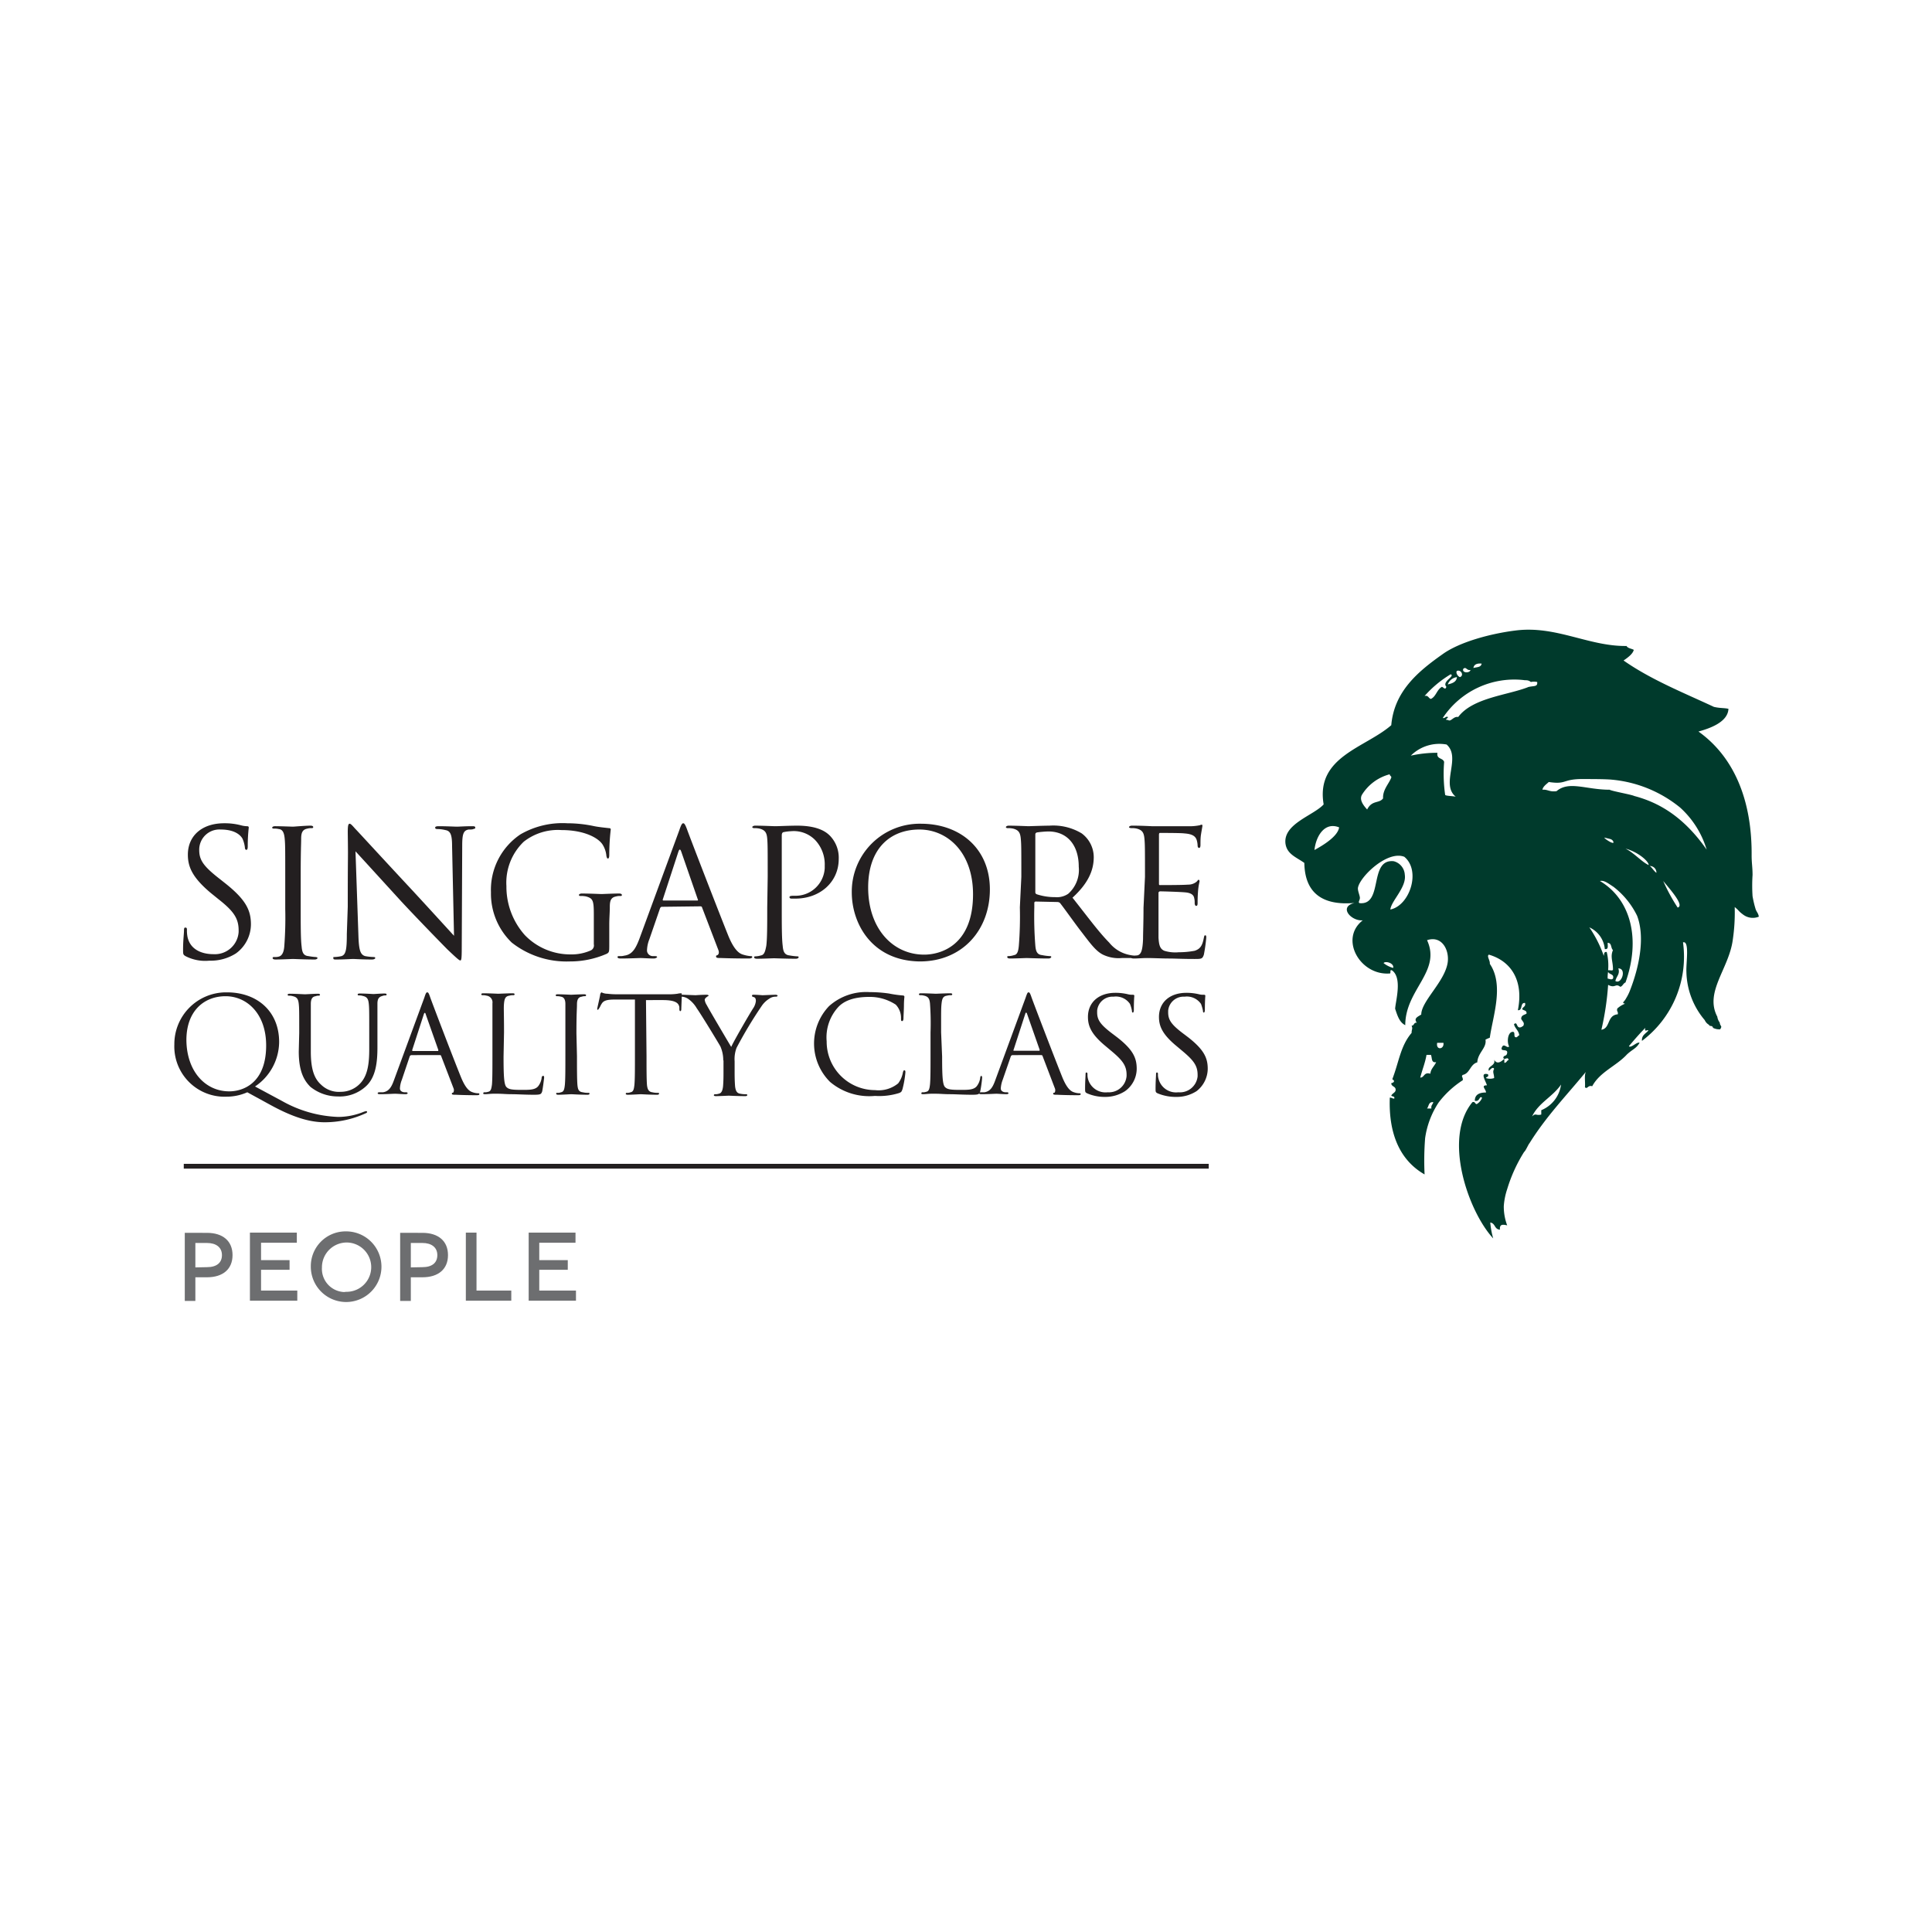 <svg id="Layer_1" data-name="Layer 1" xmlns="http://www.w3.org/2000/svg" viewBox="0 0 250 250"><defs><style>.cls-1{fill:#fff;}.cls-2{fill:#231f20;}.cls-3{fill:#003a2c;}.cls-4{fill:#6d6e70;}.cls-5{fill:none;stroke:#231f20;stroke-miterlimit:10;stroke-width:0.62px;}</style></defs><rect class="cls-1" width="250" height="250"/><path class="cls-2" d="M24,123.72c-.31-.19-.31-.25-.31-.88,0-1.12.12-2.06.12-2.43s.07-.38.19-.38.19.06.19.25a4.39,4.39,0,0,0,.06.88c.31,1.68,1.81,2.31,3.38,2.31a3.08,3.08,0,0,0,3.25-2.88v-.18c0-1.57-.63-2.5-2.63-4.07l-1-.81c-2.37-2-2.94-3.37-2.94-4.94,0-2.43,1.82-4.06,4.69-4.06a8.16,8.16,0,0,1,2.13.25,3.27,3.27,0,0,0,.81.13c.19,0,.25.06.25.18a20.67,20.67,0,0,0-.13,2.38c0,.37-.06.5-.18.5s-.19-.13-.19-.31a4,4,0,0,0-.31-1.13c-.13-.25-.75-1.19-2.82-1.19A2.61,2.61,0,0,0,25.78,110c0,1.31.56,2.12,2.75,3.81l.63.5c2.68,2.13,3.31,3.5,3.31,5.31a4.67,4.67,0,0,1-1.94,3.75,6.06,6.06,0,0,1-3.44.94A5.55,5.55,0,0,1,24,123.72Z"/><path class="cls-2" d="M36.91,113.47c0-3.56,0-4.19-.07-4.94s-.25-1.19-.75-1.25a2.61,2.61,0,0,0-.68-.06c-.13,0-.19-.06-.19-.13s.12-.18.37-.18c.75,0,2.19.06,2.32.06s1.56-.13,2.25-.13c.25,0,.37.07.37.19s-.12.13-.19.13a1.81,1.81,0,0,0-.56.06c-.62.12-.81.5-.81,1.31s-.06,1.38-.06,4.94v4.06c0,2.19,0,4,.12,4.94.06.69.19,1.19.88,1.25a8.13,8.13,0,0,0,.93.12c.13,0,.25.07.25.13s-.12.19-.37.19c-1.25,0-2.69-.07-2.81-.07s-1.57.07-2.25.07c-.25,0-.38-.07-.38-.19s.06-.13.25-.13a1.75,1.75,0,0,0,.56-.06c.44-.12.63-.62.69-1.25a48.23,48.23,0,0,0,.13-4.94Z"/><path class="cls-2" d="M45,117.34c0-8.18.06-5.25,0-9.62,0-.88.06-1.13.25-1.13s.56.5.81.75,3.75,4.07,7.25,7.82c2.25,2.43,4.75,5.18,5.44,5.93l-.25-11.56c0-1.5-.19-2-.87-2.12a4.48,4.48,0,0,0-1-.13c-.25,0-.32-.06-.32-.19s.19-.18.44-.18c1,0,2.13.06,2.38.06s1.06-.06,1.93-.06c.25,0,.44,0,.44.18s-.12.13-.25.19-.31.06-.62.06c-.63.13-.82.5-.82,2.07l-.06,13.25c0,1.5-.06,1.62-.19,1.62s-.43-.25-1.68-1.44c-.25-.25-3.5-3.56-5.94-6.18-2.63-2.88-5.19-5.69-5.94-6.5l.38,10.93c.06,1.88.25,2.44.87,2.63a7.23,7.23,0,0,0,1.13.12c.12,0,.18.07.18.13s-.12.19-.43.19c-1.32,0-2.19-.07-2.44-.07s-1.13.07-2.19.07c-.25,0-.37,0-.37-.19s.06-.13.12-.13a5,5,0,0,0,.94-.12c.56-.19.69-.81.69-2.88Z"/><path class="cls-2" d="M78.84,122.16c0,1,0,1.06-.31,1.25a11.79,11.79,0,0,1-4.81,1,11.46,11.46,0,0,1-7.5-2.44,8.79,8.79,0,0,1-2.69-6.5,8.64,8.64,0,0,1,3.81-7.5,10.86,10.86,0,0,1,6.07-1.44,16.74,16.74,0,0,1,3.5.38c.62.12,1.25.18,1.87.25.25,0,.25.12.25.18a28.81,28.81,0,0,0-.19,3.25c0,.38-.06.5-.18.5s-.13-.12-.19-.31a3.3,3.3,0,0,0-.5-1.5c-.56-.87-2.38-1.87-5.31-1.87a7.15,7.15,0,0,0-4.88,1.5,7.34,7.34,0,0,0-2.25,5.75A9.41,9.41,0,0,0,67.91,121a8.17,8.17,0,0,0,5.93,2.5,6.17,6.17,0,0,0,2.57-.5.71.71,0,0,0,.43-.81v-3.88c0-1.81-.12-2.06-1-2.31a3.17,3.17,0,0,0-.75-.06c-.12,0-.18-.07-.18-.13s.12-.19.37-.19c1,0,2.44.07,2.56.07s1.57-.07,2.25-.07c.25,0,.38.07.38.19s-.06.13-.19.13a1.78,1.78,0,0,0-.56.06c-.63.12-.81.5-.81,1.31s-.07,1.44-.07,2.38Z"/><path class="cls-2" d="M85.66,117.34c-.13,0-.19.07-.25.19l-1.38,4a4.24,4.24,0,0,0-.31,1.5.76.76,0,0,0,.81.69h.19c.25,0,.31.06.31.12s-.19.19-.44.19c-.56,0-1.43-.06-1.68-.06s-1.5.06-2.57.06c-.31,0-.43-.06-.43-.19s.12-.12.31-.12a1.78,1.78,0,0,0,.56-.06c1.06-.13,1.5-1,1.94-2.13l5.19-14.12c.25-.75.37-.88.5-.88s.25.13.5.81c.31.88,3.93,10.25,5.31,13.69.81,2,1.5,2.38,1.94,2.5a4.39,4.39,0,0,0,.93.19c.13,0,.25,0,.25.12s-.18.19-.43.19-2,0-3.57-.06c-.43,0-.68,0-.68-.19s.06-.12.18-.19.25-.25.13-.62l-2.13-5.56c0-.07-.12-.13-.18-.13Zm4.56-.81c.12,0,.12-.06.06-.19l-2.12-6.12c-.13-.38-.25-.38-.38,0l-2,6.12c-.06.13,0,.19.06.19Z"/><path class="cls-2" d="M99.34,113.47c0-3.56,0-4.19-.06-4.94s-.25-1.12-1-1.31a3.17,3.17,0,0,0-.75-.06c-.06,0-.19-.07-.19-.13s.13-.19.38-.19c1,0,2.37.07,2.56.07.5,0,1.81-.07,2.88-.07,2.87,0,3.87.94,4.25,1.32a4.09,4.09,0,0,1,1.12,3c0,2.93-2.37,5.12-5.62,5.12h-.5c-.13,0-.25-.06-.25-.19s.12-.18.62-.18a3.78,3.78,0,0,0,3.94-3.57V112a4.58,4.58,0,0,0-1.25-3.31,3.87,3.87,0,0,0-3.13-1.13,5.83,5.83,0,0,0-1,.13c-.12.06-.18.19-.18.44v9.31c0,2.19,0,4,.12,4.94.06.68.19,1.18.88,1.25a7.41,7.41,0,0,0,1,.12c.18,0,.18.06.18.13s-.12.18-.37.18c-1.25,0-2.69-.06-2.81-.06s-1.5.06-2.19.06c-.25,0-.38-.06-.38-.18s.07-.13.19-.13a2.78,2.78,0,0,0,.69-.12c.44-.07.56-.57.69-1.25.12-.94.12-2.75.12-4.94Z"/><path class="cls-2" d="M110.22,115.47a8.79,8.79,0,0,1,8.94-8.88c5.12,0,8.93,3.25,8.93,8.5s-3.56,9.32-9.06,9.32C112.84,124.34,110.22,119.53,110.22,115.47Zm15.69.25c0-5.44-3.32-8.38-6.94-8.38-3.81,0-6.63,2.5-6.63,7.5,0,5.32,3.19,8.69,7.25,8.69,2.13,0,6.32-1.19,6.32-7.81Z"/><path class="cls-2" d="M132.16,113.47c0-3.56,0-4.19-.07-4.94s-.25-1.12-1-1.31a3.17,3.17,0,0,0-.75-.06c-.06,0-.18-.07-.18-.13s.12-.19.37-.19c1,0,2.44.07,2.56.07s2-.07,2.69-.07a7.11,7.11,0,0,1,4.19,1,3.83,3.83,0,0,1,1.56,3.07c0,1.68-.69,3.37-2.75,5.25,1.88,2.37,3.38,4.43,4.75,5.81a4.49,4.49,0,0,0,2.75,1.62,3.69,3.69,0,0,0,.88.07c.12,0,.18.06.18.12s-.12.19-.56.19h-1.62a4.68,4.68,0,0,1-2.44-.44c-1-.5-1.75-1.62-3.06-3.31-.94-1.25-2-2.75-2.5-3.38a.52.52,0,0,0-.32-.12l-2.81-.06a.17.17,0,0,0-.19.18v.57a48,48,0,0,0,.13,4.93c.06.69.19,1.19.87,1.25a6.53,6.53,0,0,0,1,.13c.19,0,.19.06.19.12s-.12.19-.37.19c-1.25,0-2.69-.06-2.82-.06s-1.43.06-2.12.06c-.25,0-.38-.06-.38-.19s.07-.12.19-.12a2.4,2.4,0,0,0,.69-.13c.44-.06.56-.56.62-1.25a48,48,0,0,0,.13-4.93Zm1.81,2c0,.12.06.19.19.25a7.53,7.53,0,0,0,2.37.37,2.61,2.61,0,0,0,1.69-.43,4.11,4.11,0,0,0,1.37-3.5c0-2.82-1.5-4.57-3.93-4.57a12.65,12.65,0,0,0-1.5.13c-.13.06-.19.12-.19.25Z"/><path class="cls-2" d="M148.16,113.47c0-3.56,0-4.19-.07-4.94s-.25-1.12-1-1.31a2.61,2.61,0,0,0-.68-.06c-.19,0-.32-.07-.32-.13s.13-.19.38-.19c.5,0,1.12,0,2.56.07h5.19a6.39,6.39,0,0,0,1.06-.13.39.39,0,0,1,.25-.06c.06,0,.06.06.06.19-.06.37-.12.68-.18,1.06s-.07.75-.07,1.37c0,.25-.06.38-.18.38s-.19-.13-.19-.31a2.81,2.81,0,0,0-.13-.75c-.18-.5-.62-.75-1.62-.82-.38-.06-2.88-.06-3.13-.06-.06,0-.12.06-.12.25v6.25c0,.19,0,.25.12.25.32,0,3.07,0,3.63-.06a1.69,1.69,0,0,0,1.12-.38c.13-.12.19-.25.25-.25s.13.07.13.19-.13.5-.19,1.25-.06,1.25-.06,1.56-.06.38-.19.38-.19-.19-.19-.38a2.21,2.21,0,0,0-.06-.62c-.06-.38-.37-.69-1.19-.75-.62-.06-2.87-.13-3.25-.13-.06,0-.12.07-.18.13h0v5.87c.06.94.18,1.44.75,1.69a4.78,4.78,0,0,0,1.87.19,11,11,0,0,0,2.06-.19c.75-.25,1-.69,1.19-1.69.06-.25.06-.31.19-.31s.12.19.12.31a21,21,0,0,1-.31,2.19c-.19.56-.31.56-1.25.56-1.69,0-2.44-.06-3.31-.06s-1.94-.06-2.81-.06c-.57,0-1.13.06-1.69.06-.25,0-.38-.06-.38-.19s.13-.12.25-.12.38-.06.5-.06c.5-.13.75-.44.82-2.13,0-.87.06-2.06.06-4.06Z"/><path class="cls-2" d="M32,141.34a6.63,6.63,0,0,1-2.69.57,6.5,6.5,0,0,1-6.75-6.75,6.7,6.7,0,0,1,6.63-6.75h.18c3.88,0,6.75,2.43,6.75,6.43A7,7,0,0,1,33,140.59l3.5,1.88a15.91,15.91,0,0,0,7.25,2.06,8.8,8.8,0,0,0,3.38-.69c.06,0,.18-.06.25-.06a.21.21,0,0,1,.12.06h0a.17.17,0,0,1-.12.19A12.61,12.61,0,0,1,42,145.22c-2.06,0-4.31-.75-7.13-2.31Zm-2.31-.12c1.56,0,4.75-.88,4.75-5.94,0-4.12-2.5-6.37-5.25-6.37s-5.07,1.87-5.07,5.68C24.16,138.66,26.59,141.22,29.66,141.22Z"/><path class="cls-2" d="M38.72,133.66c0-2.69,0-3.19-.06-3.75s-.19-.88-.75-1a1.6,1.6,0,0,0-.57-.07.13.13,0,0,1-.12-.12c0-.06.06-.13.25-.13.75,0,1.81.07,2,.07s1.19-.07,1.69-.07c.18,0,.25.07.25.13a.14.14,0,0,1-.13.12,1,1,0,0,0-.44.07c-.43.06-.62.37-.62,1v6.18c0,2.5.56,3.57,1.31,4.25a3.3,3.3,0,0,0,2.56.94A3.45,3.45,0,0,0,46.78,140c.81-1,1-2.44,1-4.25v-2.12c0-2.69,0-3.19-.06-3.75s-.19-.88-.75-1a1.57,1.57,0,0,0-.56-.07.13.13,0,0,1-.13-.12c0-.06.06-.13.25-.13.75,0,1.75.07,1.81.07s.94-.07,1.44-.07c.19,0,.25.07.25.13a.13.13,0,0,1-.12.12,1,1,0,0,0-.44.07c-.44.12-.63.37-.63,1v5.62c0,1.88-.18,3.94-1.56,5.13a5,5,0,0,1-3.56,1.25,5.64,5.64,0,0,1-3.56-1.25c-.82-.82-1.5-2-1.5-4.57Z"/><path class="cls-2" d="M54.91,129.09c.18-.56.25-.68.37-.68s.19.06.38.62,2.93,7.75,4,10.38c.62,1.5,1.12,1.81,1.5,1.93a2.34,2.34,0,0,0,.68.13c.13,0,.19,0,.19.12s-.19.13-.37.13-1.5,0-2.69-.06c-.31,0-.5,0-.5-.13s.06-.12.12-.12.19-.19.13-.5l-1.63-4.25c0-.07-.06-.13-.18-.13H53.22a.31.31,0,0,0-.19.13L52,139.72a3.48,3.48,0,0,0-.25,1.12c0,.38.37.5.62.5h.19c.13,0,.19.07.19.13s-.13.12-.25.12c-.44,0-1.13-.06-1.38-.06s-1.12.06-1.93.06c-.25,0-.32-.06-.32-.12s.07-.13.19-.13h.5c.81-.12,1.13-.75,1.44-1.62ZM56.66,136c.06,0,.06-.06.06-.13l-1.63-4.62c-.06-.25-.18-.25-.25,0l-1.5,4.62c0,.07,0,.13.07.13Z"/><path class="cls-2" d="M65.16,136.72c0,2.5.06,3.62.37,3.94s.75.37,2.06.37c.94,0,1.69,0,2.07-.5a2.23,2.23,0,0,0,.43-1.06c0-.13.07-.25.19-.25s.13.06.13.25c-.07.56-.13,1.12-.25,1.75-.13.37-.19.44-1.07.44-1.25,0-2.12-.07-2.87-.07s-1.25-.06-1.75-.06h-.69c-.31,0-.75.06-1,.06s-.25-.06-.25-.12a.14.14,0,0,1,.13-.13,1.3,1.3,0,0,0,.5-.06c.37-.06.43-.44.5-.94.06-.68.06-2.06.06-3.75v-6.75a.87.87,0,0,0-.75-1,1.81,1.81,0,0,0-.56-.06.13.13,0,0,1-.13-.12c0-.07.06-.13.25-.13.75,0,1.88.06,1.94.06s1.37-.06,1.87-.06c.19,0,.25.06.25.13a.13.13,0,0,1-.12.12,1.75,1.75,0,0,0-.56.06c-.5.07-.63.38-.69,1s0,1.07,0,3.75Z"/><path class="cls-2" d="M74.66,136.66c0,1.68,0,3,.06,3.75.06.5.12.87.69.93a2.73,2.73,0,0,0,.75.07c.12,0,.12.06.12.12s-.06.13-.25.13c-.94,0-2.06-.07-2.12-.07s-1.19.07-1.69.07c-.19,0-.25-.07-.25-.13s0-.12.12-.12a1.08,1.08,0,0,0,.5-.07c.38-.06.44-.43.5-.93.07-.69.07-2.07.07-3.75v-6.75c0-.57-.19-.88-.57-.94a1.75,1.75,0,0,0-.56-.06.14.14,0,0,1-.12-.13c0-.06.06-.12.25-.12.56,0,1.68.06,1.75.06s1.18-.06,1.68-.06c.19,0,.25.06.25.12a.14.14,0,0,1-.12.13,1.12,1.12,0,0,0-.44.06c-.44.06-.62.37-.62,1s-.07,1.06-.07,3.75Z"/><path class="cls-2" d="M83.66,136.66c0,1.68,0,3,.06,3.75.06.5.19.87.69.93a2.73,2.73,0,0,0,.75.07c.12,0,.12.06.12.12s-.06.13-.25.13c-.94,0-2.06-.07-2.12-.07s-1.19.07-1.69.07c-.19,0-.25-.07-.25-.13a.13.13,0,0,1,.12-.12,1.08,1.08,0,0,0,.5-.07c.38-.06.44-.43.5-.93.07-.69.07-2.07.07-3.75v-7.32H79.59c-1.06,0-1.5.13-1.75.57-.12.18-.18.37-.31.56s-.12.19-.19.19-.06-.07-.06-.13.38-1.69.38-1.81.12-.31.18-.31a1.72,1.72,0,0,0,.75.18,10.92,10.92,0,0,0,1.38.07h6.44a7.55,7.55,0,0,0,1.25-.07,2.06,2.06,0,0,1,.5-.06c.06,0,.06.13.06.19,0,.5-.06,1.69-.06,1.87s-.07.25-.13.25-.12-.06-.12-.31v-.19c-.07-.5-.44-.93-2.13-.93H83.59Z"/><path class="cls-2" d="M93.59,137.22a4.44,4.44,0,0,0-.37-1.81c-.13-.25-2.44-4.07-3.06-4.94A3.85,3.85,0,0,0,89,129.22a1.71,1.71,0,0,0-.75-.25c-.06,0-.19-.06-.19-.13s.06-.12.25-.12,1.63.06,1.69.06.75-.06,1.44-.06c.18,0,.25.06.25.12s-.13.07-.25.19a.59.59,0,0,0-.25.31,1.49,1.49,0,0,0,.25.69c.25.5,2.87,4.94,3.18,5.44.32-.75,2.5-4.5,2.88-5.06a2.06,2.06,0,0,0,.31-.88c0-.25-.06-.44-.25-.5s-.25-.06-.25-.19.13-.12.25-.12c.44,0,1,.06,1.13.06s1.37-.06,1.68-.06c.13,0,.25.06.25.12s-.06.13-.25.13a1.35,1.35,0,0,0-.81.25,3.26,3.26,0,0,0-.94.87,55.64,55.64,0,0,0-3.31,5.5,4.14,4.14,0,0,0-.25,1.75v1.5c0,.25,0,1,.06,1.75.07.5.19.88.69.94a3.17,3.17,0,0,0,.75.06c.13,0,.13.07.13.13s-.07.12-.25.12c-.94,0-2.07-.06-2.13-.06s-1.19.06-1.69.06c-.18,0-.25-.06-.25-.12a.15.15,0,0,1,.13-.13,1.27,1.27,0,0,0,.5-.06c.37-.06.5-.44.56-.94.06-.68.06-1.43.06-1.75v-1.62Z"/><path class="cls-2" d="M107.41,140a7,7,0,0,1-.13-9.81,7.19,7.19,0,0,1,5.25-1.81,17.52,17.52,0,0,1,2.5.18,15,15,0,0,0,1.75.25c.19,0,.25.07.25.19a9.88,9.88,0,0,0-.06,1c0,.63-.06,1.5-.06,1.75s-.07.38-.19.38-.13-.13-.13-.38a2.48,2.48,0,0,0-.68-1.75,6.11,6.11,0,0,0-3.44-1c-2.31,0-3.38.69-3.94,1.25a5.8,5.8,0,0,0-1.56,4.5,6.27,6.27,0,0,0,6.19,6.31h.06a4,4,0,0,0,3-.87,3.28,3.28,0,0,0,.62-1.44c.07-.19.07-.25.19-.25s.13.13.13.25a12.84,12.84,0,0,1-.38,2.19c-.12.31-.12.37-.44.5a8.63,8.63,0,0,1-3.12.37A7.86,7.86,0,0,1,107.41,140Z"/><path class="cls-2" d="M121.91,136.72c0,2.5.06,3.62.37,3.94s.75.37,2.06.37c.94,0,1.69,0,2.07-.5a2.23,2.23,0,0,0,.43-1.06c0-.13.07-.25.13-.25s.12.06.12.25a15,15,0,0,1-.25,1.75c-.12.37-.18.44-1.06.44-1.25,0-2.12-.07-2.87-.07s-1.25-.06-1.75-.06h-.69c-.31,0-.75.06-1,.06s-.25-.06-.25-.12a.14.14,0,0,1,.12-.13,1.25,1.25,0,0,0,.5-.06c.38-.06.44-.44.5-.94.07-.68.07-2.06.07-3.75v-3a35.28,35.28,0,0,0-.07-3.75c-.06-.56-.18-.87-.75-1a1.75,1.75,0,0,0-.56-.06.13.13,0,0,1-.12-.12c0-.07.06-.13.25-.13.75,0,1.87.06,1.93.06s1.32-.06,1.88-.06c.19,0,.25.06.25.13a.13.13,0,0,1-.13.12,1.81,1.81,0,0,0-.56.06c-.5.07-.62.38-.69,1s-.06,1.07-.06,3.75Z"/><path class="cls-2" d="M132.72,129.09c.19-.56.25-.68.37-.68s.19.06.38.62,2.94,7.75,4,10.38c.62,1.5,1.12,1.81,1.5,1.93a2.4,2.4,0,0,0,.69.13c.12,0,.18,0,.18.12s-.18.13-.37.13-1.5,0-2.69-.06c-.31,0-.5,0-.5-.13s.06-.12.13-.12.18-.19.12-.5l-1.62-4.25c0-.07-.07-.13-.19-.13H131c-.06,0-.12.06-.19.13l-1.06,3.06a3.77,3.77,0,0,0-.25,1.12c0,.38.38.5.63.5h.18c.13,0,.19.07.19.13s-.12.12-.25.12c-.44,0-1.12-.06-1.31-.06s-1.13.06-1.94.06c-.25,0-.31-.06-.31-.12s.06-.13.19-.13h.5c.81-.12,1.12-.75,1.43-1.62Zm1.75,6.88c.06,0,.06-.06.06-.13l-1.62-4.62c-.07-.25-.19-.25-.25,0l-1.5,4.62c-.07.07,0,.13.06.13Z"/><path class="cls-2" d="M140.66,141.47c-.25-.13-.25-.19-.25-.63,0-.87.06-1.56.06-1.81s.06-.25.12-.25.13.06.13.19a2.14,2.14,0,0,0,.06.62,2.35,2.35,0,0,0,2.56,1.75,2.29,2.29,0,0,0,2.44-2.12v-.13c0-1.18-.5-1.87-2-3.12l-.75-.63c-1.81-1.5-2.25-2.56-2.25-3.75,0-1.87,1.38-3.12,3.56-3.12a6.91,6.91,0,0,1,1.63.19,2.21,2.21,0,0,0,.62.06c.13,0,.19.06.19.12s-.06.63-.06,1.82c0,.25-.06.37-.13.37s-.12-.06-.12-.25a4.75,4.75,0,0,0-.25-.87,2.2,2.2,0,0,0-2.13-.94,2,2,0,0,0-2.12,1.81V131c0,1,.44,1.62,2.12,2.87l.5.38c2.07,1.62,2.5,2.69,2.5,4.06a3.58,3.58,0,0,1-1.5,2.88,4.74,4.74,0,0,1-2.62.75A5.66,5.66,0,0,1,140.66,141.47Z"/><path class="cls-2" d="M149.78,141.47c-.25-.13-.25-.19-.25-.63,0-.87.06-1.56.06-1.81s.07-.25.13-.25.12.06.12.19a1.85,1.85,0,0,0,.07.62,2.34,2.34,0,0,0,2.56,1.75,2.3,2.3,0,0,0,2.5-2.06v-.19c0-1.18-.5-1.87-2-3.12l-.75-.63c-1.81-1.5-2.25-2.56-2.25-3.75,0-1.87,1.37-3.12,3.56-3.12a7,7,0,0,1,1.63.19,2.14,2.14,0,0,0,.62.06c.13,0,.19.06.19.12s-.06.63-.06,1.82c0,.25-.07.37-.13.37s-.12-.06-.12-.25a5.69,5.69,0,0,0-.25-.87,2.22,2.22,0,0,0-2.13-.94,2,2,0,0,0-2.12,1.81V131c0,1,.43,1.62,2.12,2.87l.5.38c2.06,1.62,2.5,2.69,2.5,4.06a3.7,3.7,0,0,1-1.44,2.88,4.74,4.74,0,0,1-2.62.75A6.1,6.1,0,0,1,149.78,141.47Z"/><path class="cls-3" d="M227.16,117.59a13.66,13.66,0,0,1-.38-1.62,21,21,0,0,1,0-2.75c0-1-.12-1.56-.12-2.5.06-7.25-2.32-12.81-6.88-16.06,1.38-.38,3.81-1.19,3.88-2.94-.57-.13-1.07-.06-1.88-.25-3.87-1.81-8.12-3.5-11.69-6,.44-.31,1.19-.81,1.32-1.38-.32-.18-.75-.18-.94-.5-4.88.07-9.13-2.68-14.38-2-3.06.38-7.18,1.44-9.43,3.07-3.19,2.25-6.25,4.81-6.63,9.18-3.37,2.94-9.81,4.07-8.75,10.25-1.31,1.44-5.25,2.5-4.94,5.07.19,1.37,1.38,1.75,2.44,2.5.06,3.81,2.25,5.56,6.5,5.18-2.12.5-.44,2.38,1.06,2.25-3.06,2.38-.37,7.13,3.44,6.88.31.06-.06-.63.38-.38,1.31,1,.43,3.94.37,4.94.31.94.56,1.75,1.31,2.13,0-4.63,4.69-6.94,2.82-11,1.87-.63,2.87,1.18,2.68,2.81-.31,2.5-3.43,5.06-3.43,6.81-.5.31-1,.5-.57,1.06-.43-.06-.31.38-.68.38.18.44,0,.44,0,.94-1.44,1.68-1.63,3.75-2.5,6,.37.18.25.43-.13.5,0,.5.63.37.56.93-.06.32-.43.38-.56.69.13.13.5.06.38.38-.25,0-.32-.13-.57-.13-.18,4.88,1.44,8.19,4.5,9.94a37.6,37.6,0,0,1,.07-4.69,11.22,11.22,0,0,1,1.75-4.62,12.28,12.28,0,0,1,3.12-2.88c.06-.44-.25-.44,0-.69.94-.18.94-1.37,1.88-1.62.06-1.25,1.25-1.88,1.06-2.94a5.11,5.11,0,0,1,.56-.25c.38-2.75,1.88-6.81,0-9.56.06-.44-.44-1-.12-1.19,3,.88,4.5,3.5,3.75,7.19.68.06.25-1,.93-.94.13.5-.31.5-.37.81.19.19.62.13.56.57-.25.18-.69.18-.69.68.19.38.5.5.25.94-.12,0-.18.13-.25.13-.68.25-.43-.82-.93-.38.12.56.62.81.68,1.44-.18.06-.25.25-.37.25-.5.06,0-.81-.56-.69s-.69,1.31-.38,1.88c-.25.31-.69-.5-.94.12s.75.13.69.69-.5.25-.5.69c.25.31.56-.25.69.25-.25.06-.25.37-.56.37V137c-.38.37-.94.81-1.32.12.25.82-.93.82-.68,1.44.12-.06.5-.62.68-.25-.25.44,0,.63,0,1.19a1.61,1.61,0,0,1-1.06,0c.06-.19.44-.13.25-.5-1.06-.25-.31.81-.12,1.44-.88,0-.07.56-.13.93-.62,0-1.44.13-1.44,1.07.69.18.57-.75.94-.38a1.64,1.64,0,0,1-.69.81c-.25,0-.18-.37-.56-.25-3.87,4.69-.5,14.19,2.69,17.63a10.51,10.51,0,0,1-.38-2.06c.69.12.5.87,1.25.93-.06-.75.38-.68.94-.56a6.83,6.83,0,0,1-.44-2.5,8.87,8.87,0,0,1,.44-2.19,19.69,19.69,0,0,1,2.19-4.81c.19-.12.56-1,.69-1.12,2.18-3.5,4.75-6.13,7.31-9.25-.25.43-.06,1.37-.13,2,.32.31.38-.32.94-.13,1-1.87,3.13-2.62,4.5-4.12.75-.69,1.19-.75,1.63-1.5-.32-.19-1.13.75-1.38.43.69-.81,1.38-1.62,2.13-2.37-.19.69.37.12.37.37-.31.38-.87.57-.81,1.32a13.61,13.61,0,0,0,5.31-12.75c.88-.25.38,2.68.44,3.81a9.93,9.93,0,0,0,2.37,6.25,1.32,1.32,0,0,0,.57.62c0,.25.43,0,.5.38a1.73,1.73,0,0,0,.93.19c.32-.5,0-.32-.06-.88a1.56,1.56,0,0,1-.31-.75c-1.69-3.19,1.5-6.19,2-9.94a24.2,24.2,0,0,0,.25-4.25c.62.5.44.5,1.12,1a2.07,2.07,0,0,0,2,.25C227.53,118.16,227.28,118,227.16,117.59ZM170.09,110c.19-1.81,1.32-3.69,3.19-2.94C173.09,108.53,170,110,170.09,110Zm15.13,33.44h-.56c.25-.32.18-.88.81-.82C185.41,142.91,185.16,143,185.22,143.41Zm-.13-4.5c-.87-.25-.75.5-1.31.5.25-1,.63-1.88.81-2.94h.57c.18.37,0,1.06.68.94C185.59,138,185.16,138.28,185.09,138.91Zm.88-4h.81c.13.87-1,1-.81,0Zm5.75-49.07c-.06.5-.63.44-1.06.57.06-.44.43-.63,1.06-.57Zm-2.38.69c.38-.37.44.25.94.13-.06.43-1.12.43-.94-.13Zm-.81.25c.56-.19.94.63.38.81-.32-.12-.57-.62-.38-.81Zm0,.81c-.06.63-.62.82-1.19.94a1.46,1.46,0,0,1,1.19-.94Zm-.81-.37c.62.25-1.19.94-.56,1.62-.13.44-.32.13-.57,0-.68.38-.75,1.25-1.43,1.57-.32-.07-.32-.5-.82-.38a14.33,14.33,0,0,1,3.38-2.81Zm-11.5,15.62a6,6,0,0,1,3.62-2.68c-.06.18.25.25.19.43-.31.82-1.12,1.57-1.06,2.69-.5.69-1.44.19-2.06,1.44-.75-.81-.94-1.38-.69-1.88Zm4.06,22.38a3.36,3.36,0,0,1-1.25-.63c.25-.31,1.38,0,1.25.63Zm-.37-7.56c.12-1.13,2.12-2.88,1.87-4.5a1.91,1.91,0,0,0-1.44-1.75c-3.25-.32-1.31,5.68-4.37,5.43-.31-.06,0-.37,0-.68s-.31-.94-.25-1.32c.25-1.43,3.81-4.87,6-4,2.19,1.82.69,6.32-1.81,6.82ZM187,102.84a19.37,19.37,0,0,1-.13-4.25c-.18-.56-1-.31-.87-1.18a15.7,15.7,0,0,0-3.44.37,5.23,5.23,0,0,1,4.63-1.44c1.93,1.69-.82,5.13,1.18,6.75C188,103,187,103,187,102.84Zm10.75-13.93c-2.69,1.06-7.19,1.37-9.06,3.87-.63-.12-.94.69-1.32.38-.56,0,0-.19,0-.38-.37-.12-.31.19-.68.13A11.1,11.1,0,0,1,197.16,88c.25.06.56-.06.93.25a1.89,1.89,0,0,1,.82,0C199,88.91,198.47,88.72,197.72,88.91Zm1.69,54.75v.56c-.69.19-.69-.25-1.19.25.81-1.75,2.69-2.56,3.75-4.13a4.18,4.18,0,0,1-2.56,3.32ZM205.66,120a3.4,3.4,0,0,1,2,2.81c.5.07.37-.37.37-.81.56,0,.38.69.69.94-.38.87,0,1.44,0,2.5,0,.25-.44.06-.63.12a7.47,7.47,0,0,0-.18-2.37c-.38-.06-.32.25-.38.5a15.83,15.83,0,0,0-1.87-3.69Zm1.93-11.62.75.18c.44.13.44.44.44.44s.06.19-.44-.06c-.68-.38-.75-.56-.75-.56Zm.5,17.37c.13.38.82.25.63.88-.19.18-.38.06-.69,0a4,4,0,0,1,.06-.88Zm2.82,2.44a5.83,5.83,0,0,1-.5,1c-.25.5-.63.56-.13.69a3.27,3.27,0,0,0-1,.62c-.12.44.13.31.06.75-1.43.13-.93,1.81-2.12,2a36.41,36.41,0,0,0,.87-5.81c.94.5.94-.25,1.57.25.31-.06.37-.44.68-.56,2-5.63.69-10.75-3.31-13.13.56-.12,1.06.31,1.75.75a10.55,10.55,0,0,1,3.06,3.75c1.07,2.81.25,6.69-.93,9.69Zm-1.5-2.88c1.12,0,.43,2.13-.38,1.63.13-.63.63-.88.38-1.63Zm.93-15.5c1.63.44,3,1.63,3,2.13-.87-.38-1.87-1.56-3-2.13Zm3.13,2.25a.85.85,0,0,1,.87.88h0c-.31-.19-.62-.75-.87-.88Zm1.75,1.94c.81,1,2.81,3.19,1.87,3.44a24,24,0,0,1-1.87-3.44Zm-3.75-11c-.38-.19-2.88-.62-3.19-.81-3.06,0-5.25-1.19-6.87.19-.94.12-1.13-.25-1.82-.19.07-.44.57-.75.82-1,2.43.37,1.68-.44,4.68-.38.94,0,2.44,0,3.38.07a16.33,16.33,0,0,1,8.94,3.62,11.94,11.94,0,0,1,3.43,5.44c-3.06-4.38-6.31-6.13-9.37-6.94Z"/><path class="cls-4" d="M26.78,159.53c2.06,0,3.31,1.06,3.31,2.88s-1.25,2.87-3.31,2.87h-1.5v3.06H23.91v-8.81Zm0,4.44c1.25,0,1.94-.56,1.94-1.56s-.75-1.57-1.94-1.57h-1.5V164Z"/><path class="cls-4" d="M38.47,167v1.31H32.34v-8.81h6.07v1.31H33.78v2.25h3.69v1.25H33.78V167Z"/><path class="cls-4" d="M44.78,159.34a4.57,4.57,0,1,1-4.56,4.57h0a4.5,4.5,0,0,1,4.44-4.57Zm0,7.82a3.19,3.19,0,0,0,.13-6.38,3.21,3.21,0,0,0-3.25,3.13V164a3,3,0,0,0,2.87,3.19Z"/><path class="cls-4" d="M54.66,159.53c2.06,0,3.31,1.06,3.31,2.88s-1.25,2.87-3.31,2.87h-1.5v3.06H51.78v-8.81Zm0,4.44c1.25,0,1.93-.56,1.93-1.56s-.75-1.57-1.93-1.57h-1.5V164Z"/><path class="cls-4" d="M66.16,167v1.31H60.28v-8.81h1.38V167Z"/><path class="cls-4" d="M74.53,167v1.31H68.41v-8.81h6.06v1.31H69.78v2.25h3.69v1.25H69.78V167Z"/><line class="cls-5" x1="23.78" y1="150.91" x2="156.41" y2="150.91"/></svg>
